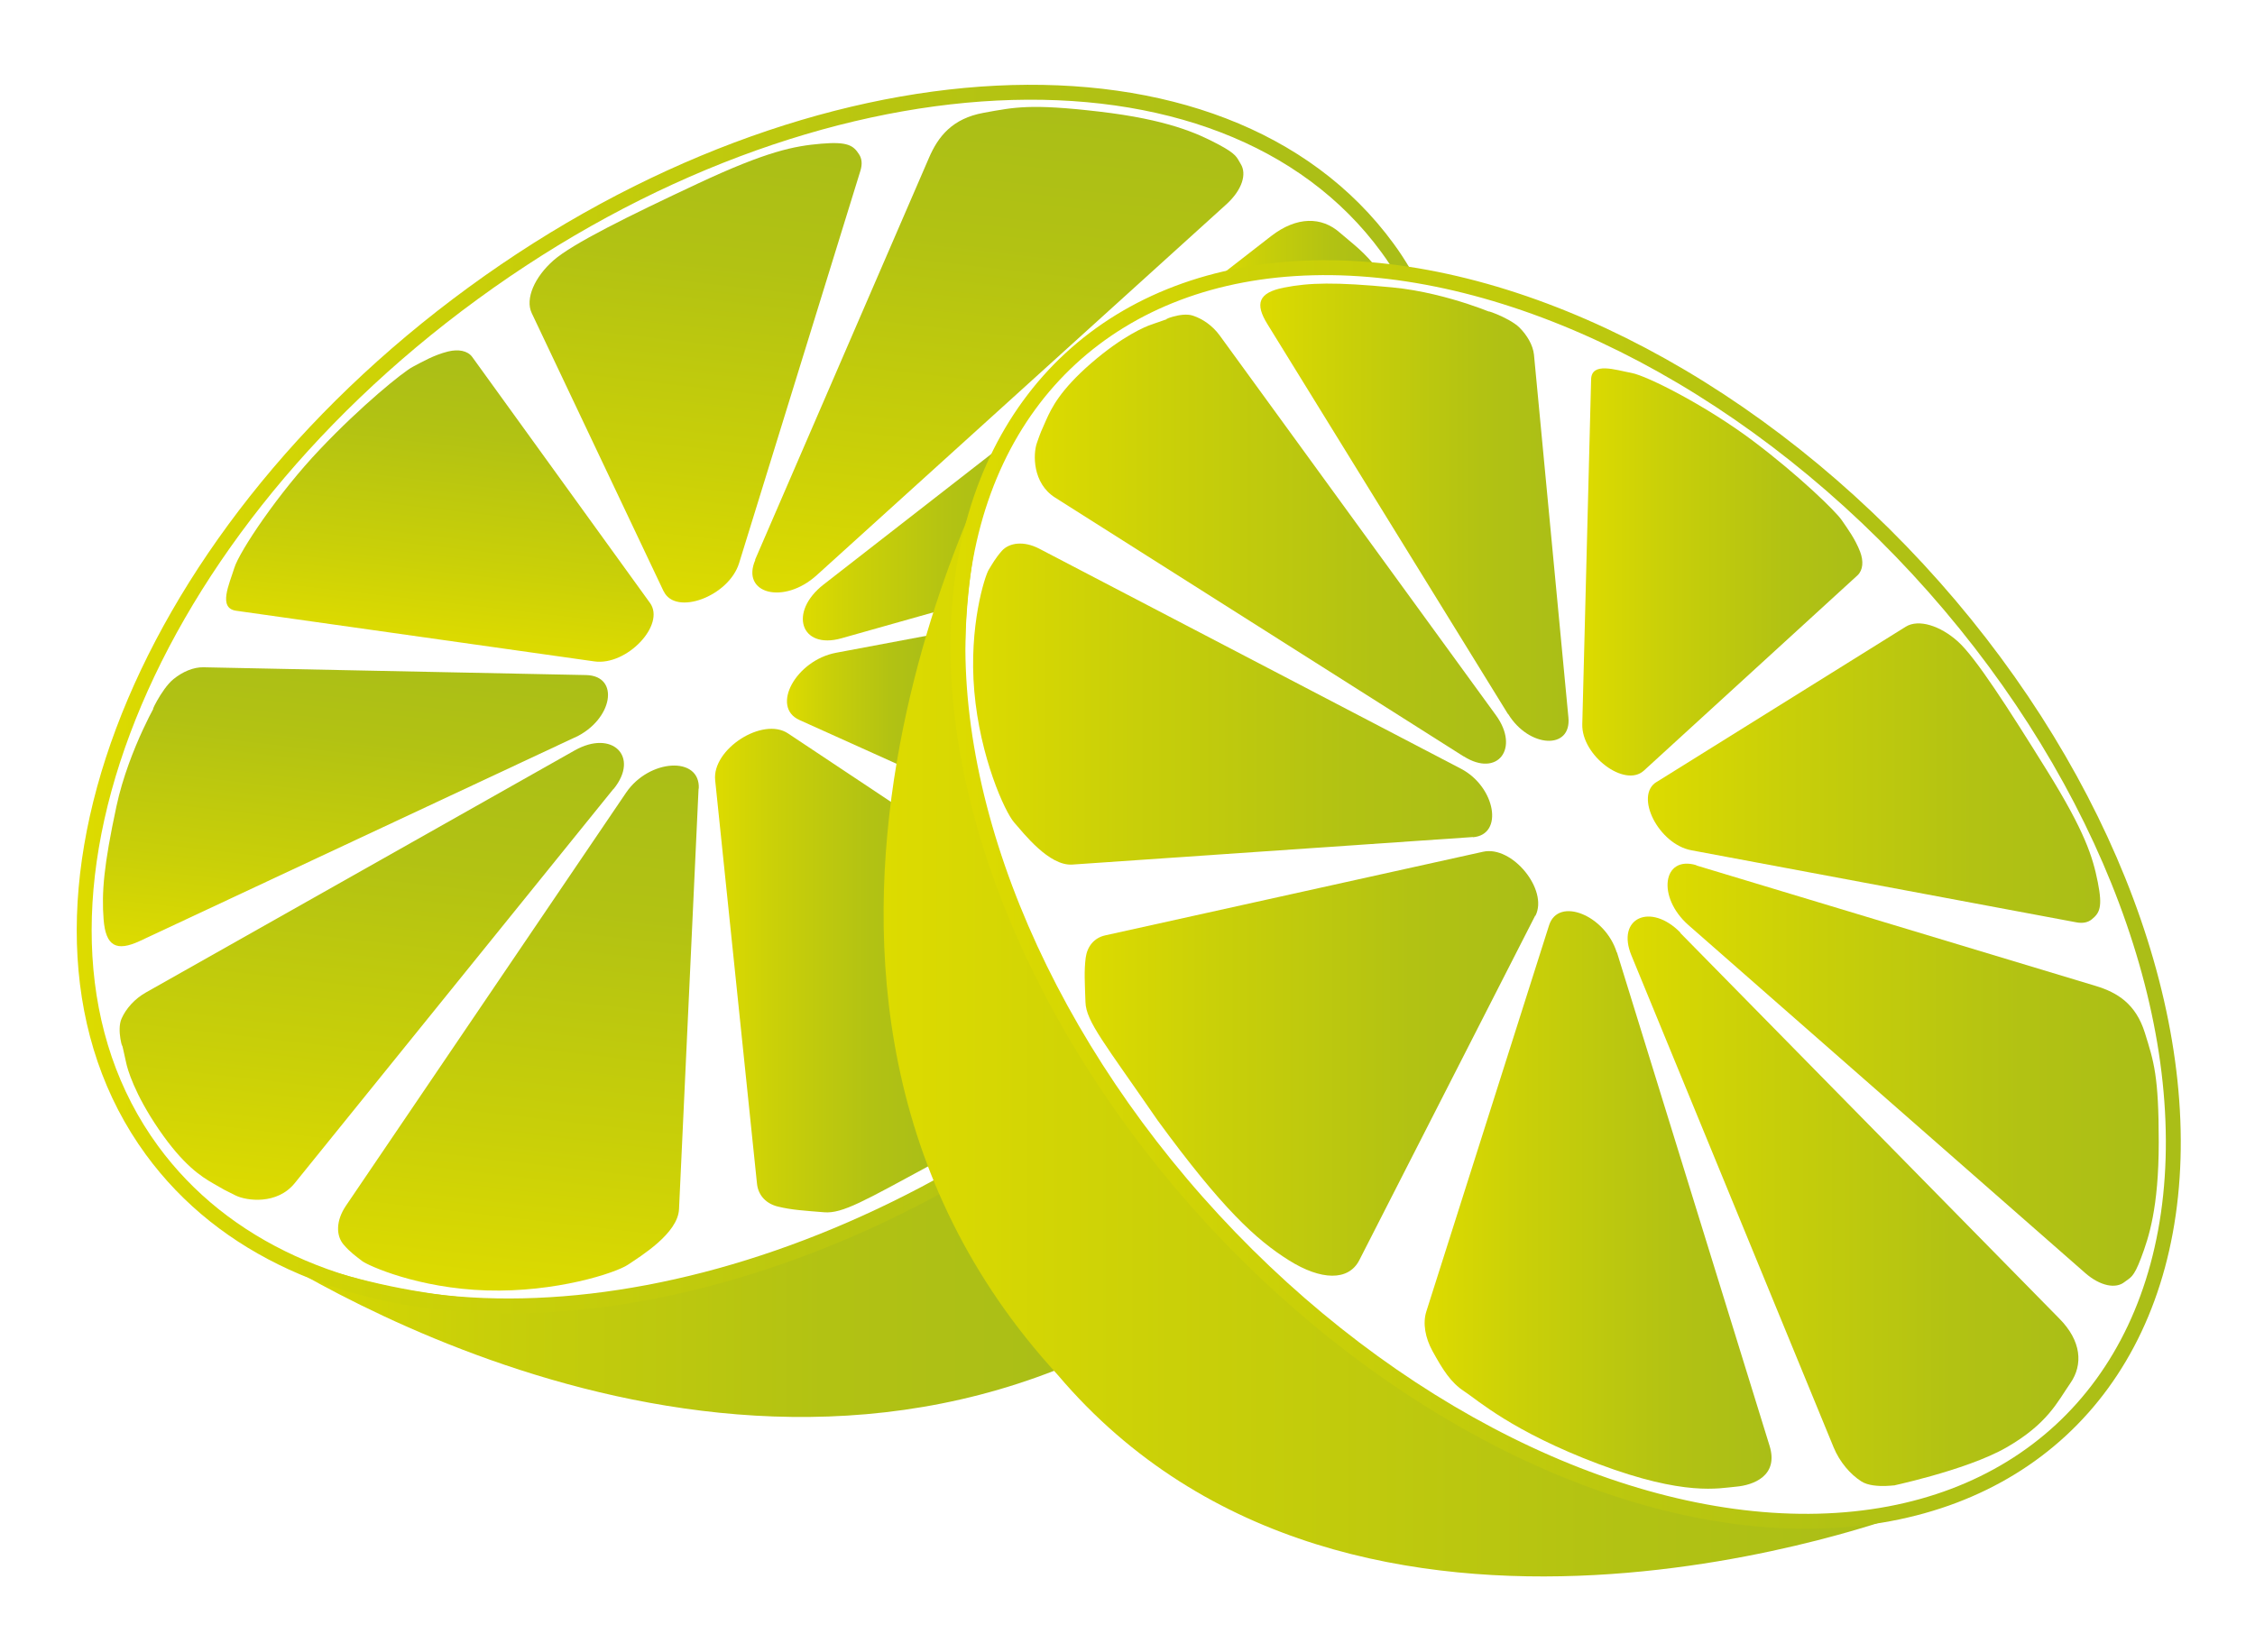 <svg xmlns="http://www.w3.org/2000/svg" xmlns:xlink="http://www.w3.org/1999/xlink" viewBox="0 0 107.3 78.65"><defs><style>      .cls-1 {        stroke: url(#linear-gradient-12);      }      .cls-1, .cls-2 {        fill: none;        stroke-miterlimit: 10;        stroke-width: .71px;      }      .cls-2 {        stroke: url(#linear-gradient-14);      }      .cls-3 {        fill: url(#linear-gradient-8);      }      .cls-4 {        fill: url(#linear-gradient-7);      }      .cls-5 {        fill: url(#linear-gradient-5);      }      .cls-6 {        fill: url(#linear-gradient-6);      }      .cls-7 {        fill: url(#linear-gradient-9);      }      .cls-8 {        fill: url(#linear-gradient-4);      }      .cls-9 {        fill: url(#linear-gradient-3);      }      .cls-10 {        fill: url(#linear-gradient-2);      }      .cls-11 {        fill: url(#linear-gradient);      }      .cls-12 {        fill: url(#linear-gradient-10);      }      .cls-13 {        fill: url(#linear-gradient-11);      }      .cls-14 {        fill: url(#linear-gradient-13);      }      .cls-15 {        fill: url(#linear-gradient-19);      }      .cls-16 {        fill: url(#linear-gradient-21);      }      .cls-17 {        fill: url(#linear-gradient-20);      }      .cls-18 {        fill: url(#linear-gradient-22);      }      .cls-19 {        fill: url(#linear-gradient-23);      }      .cls-20 {        fill: url(#linear-gradient-15);      }      .cls-21 {        fill: url(#linear-gradient-16);      }      .cls-22 {        fill: url(#linear-gradient-17);      }      .cls-23 {        fill: url(#linear-gradient-18);      }    </style><linearGradient id="linear-gradient" x1="318.24" y1="173.03" x2="342.75" y2="173.03" gradientTransform="translate(-162.23 325.57) rotate(-83.42)" gradientUnits="userSpaceOnUse"><stop offset="0" stop-color="#dddb00"></stop><stop offset=".28" stop-color="#cad008"></stop><stop offset=".72" stop-color="#b2c213"></stop><stop offset="1" stop-color="#aabe17"></stop></linearGradient><linearGradient id="linear-gradient-2" x1="283.6" y1="154.52" x2="309.51" y2="154.52" xlink:href="#linear-gradient"></linearGradient><linearGradient id="linear-gradient-3" x1="286.68" y1="146.29" x2="310.17" y2="146.29" xlink:href="#linear-gradient"></linearGradient><linearGradient id="linear-gradient-4" x1="297.94" y1="144.96" x2="313.31" y2="144.96" xlink:href="#linear-gradient"></linearGradient><linearGradient id="linear-gradient-5" x1="313.99" y1="147.93" x2="327.96" y2="147.93" xlink:href="#linear-gradient"></linearGradient><linearGradient id="linear-gradient-6" x1="317.26" y1="157.98" x2="339.83" y2="157.98" xlink:href="#linear-gradient"></linearGradient><linearGradient id="linear-gradient-7" x1="34.01" y1="46.2" x2="44.29" y2="46.2" gradientTransform="matrix(1,0,0,1,0,0)" xlink:href="#linear-gradient"></linearGradient><linearGradient id="linear-gradient-8" x1="10.93" y1="62.01" x2="50.27" y2="62.01" gradientTransform="matrix(1,0,0,1,0,0)" xlink:href="#linear-gradient"></linearGradient><linearGradient id="linear-gradient-9" x1="37.46" y1="33.32" x2="44.25" y2="33.32" gradientTransform="matrix(1,0,0,1,0,0)" xlink:href="#linear-gradient"></linearGradient><linearGradient id="linear-gradient-10" x1="57.56" y1="12.02" x2="65.59" y2="12.02" gradientTransform="matrix(1,0,0,1,0,0)" xlink:href="#linear-gradient"></linearGradient><linearGradient id="linear-gradient-11" x1="38.2" y1="25.66" x2="48.17" y2="25.66" gradientTransform="matrix(1,0,0,1,0,0)" xlink:href="#linear-gradient"></linearGradient><linearGradient id="linear-gradient-12" x1="3.65" y1="33.27" x2="67.12" y2="33.27" gradientTransform="matrix(1,0,0,1,0,0)" xlink:href="#linear-gradient"></linearGradient><linearGradient id="linear-gradient-13" x1="42.05" y1="48.02" x2="90.83" y2="48.02" gradientTransform="matrix(1,0,0,1,0,0)" xlink:href="#linear-gradient"></linearGradient><linearGradient id="linear-gradient-14" x1="45.23" y1="42.57" x2="103.78" y2="42.57" gradientTransform="translate(48.68 -39.26) rotate(42.74)" xlink:href="#linear-gradient"></linearGradient><linearGradient id="linear-gradient-15" x1="79.34" y1="51.16" x2="102.71" y2="51.16" gradientTransform="matrix(1,0,0,1,0,0)" xlink:href="#linear-gradient"></linearGradient><linearGradient id="linear-gradient-16" x1="77.44" y1="57.19" x2="98.89" y2="57.19" gradientTransform="matrix(1,0,0,1,0,0)" xlink:href="#linear-gradient"></linearGradient><linearGradient id="linear-gradient-17" x1="67.79" y1="57.11" x2="84.29" y2="57.11" gradientTransform="matrix(1,0,0,1,0,0)" xlink:href="#linear-gradient"></linearGradient><linearGradient id="linear-gradient-18" x1="51.61" y1="50.61" x2="73.18" y2="50.61" gradientTransform="matrix(1,0,0,1,0,0)" xlink:href="#linear-gradient"></linearGradient><linearGradient id="linear-gradient-19" x1="46.3" y1="33.5" x2="71.01" y2="33.5" gradientTransform="matrix(1,0,0,1,0,0)" xlink:href="#linear-gradient"></linearGradient><linearGradient id="linear-gradient-20" x1="49.23" y1="25.66" x2="71.64" y2="25.66" gradientTransform="matrix(1,0,0,1,0,0)" xlink:href="#linear-gradient"></linearGradient><linearGradient id="linear-gradient-21" x1="59.97" y1="24.38" x2="74.64" y2="24.38" gradientTransform="matrix(1,0,0,1,0,0)" xlink:href="#linear-gradient"></linearGradient><linearGradient id="linear-gradient-22" x1="75.29" y1="27.22" x2="88.61" y2="27.22" gradientTransform="matrix(1,0,0,1,0,0)" xlink:href="#linear-gradient"></linearGradient><linearGradient id="linear-gradient-23" x1="78.4" y1="36.81" x2="99.93" y2="36.81" gradientTransform="matrix(1,0,0,1,0,0)" xlink:href="#linear-gradient"></linearGradient></defs><g><g id="Layer_1"><g><g><g><path class="cls-11" d="M35.93,26.64l8.27-19.12c.44-1.03,1.12-1.88,2.6-2.15s2.22-.44,5.49-.06,4.69,1.04,5.64,1.54.91.64,1.11.96c.29.47.07,1.22-.67,1.9l-19.51,17.67c-1.57,1.42-3.62.88-2.92-.73Z"></path><path class="cls-10" d="M33.24,37.54l-.93,20.01c-.05,1.16-1.83,2.24-2.42,2.64s-3.45,1.33-6.73,1.23c-3.28-.1-5.66-1.19-5.93-1.4s-.56-.41-.87-.77c-.38-.43-.38-1.15.1-1.86l13.33-19.66c1.09-1.61,3.53-1.76,3.46-.2Z"></path><path class="cls-9" d="M29.19,37.55l-15.17,18.77c-.84,1.03-2.28.84-2.81.58s-.53-.26-1.08-.58-1.4-.85-2.57-2.56-1.5-2.89-1.56-3.19-.26-1.15-.19-.83-.28-.71-.02-1.27c.21-.47.62-.93,1.15-1.23l20.4-11.52c1.78-1.01,3.11.28,1.86,1.83Z"></path><path class="cls-8" d="M27.35,35.1l-20.7,9.69c-1.1.51-1.62.26-1.72-1.03s.01-2.58.61-5.38,2.15-5.34,1.83-4.77.29-.81.89-1.29c.43-.35.95-.57,1.42-.56l18.2.37c1.64.03,1.28,2.13-.52,2.97Z"></path><path class="cls-5" d="M28.28,31.48l-17.04-2.41c-.88-.12-.33-1.26-.09-2.04s2.09-3.56,4.07-5.64c1.98-2.09,3.96-3.69,4.42-3.93s1-.56,1.68-.73c.49-.12.93-.04,1.15.26l8.46,11.71c.75,1.04-1.11,3-2.65,2.78Z"></path><path class="cls-6" d="M31.58,28.15l-6.28-13.25c-.32-.68.14-1.72,1.04-2.51s3.55-2.1,6.86-3.65,4.59-1.79,5.87-1.9,1.54.09,1.81.51c.13.2.16.46.06.78l-5.77,18.67c-.49,1.59-3.03,2.53-3.59,1.34Z"></path></g><path class="cls-4" d="M42.55,38.27l-5.05-3.36c-1.21-.81-3.63.75-3.47,2.23l1.99,19.2c.06.58.46.96,1,1.09.66.16,1.22.19,2.2.27.87.07,1.92-.55,5.08-2.26-2.21-5.86-2.4-11.86-1.74-17.17Z"></path><path class="cls-3" d="M44.75,56.58c-19,10.78-33.81,1.94-33.81,1.94,0,0,19.93,14.32,39.33,6.68-2.47-2.75-4.27-5.66-5.52-8.63Z"></path><path class="cls-7" d="M44.25,30.23l-4.47.84c-1.91.36-3.12,2.58-1.74,3.2l4.77,2.15c.37-2.23.88-4.31,1.43-6.18Z"></path><g><path class="cls-12" d="M65.59,12.87c-.64-.87-1.28-1.31-1.84-1.8-.85-.75-2.03-.79-3.27.17l-2.92,2.27c2.47-.71,5.18-.92,8.03-.65Z"></path><path class="cls-13" d="M47.94,21.01s-.14.31-.34.89c.17-.37.37-.72.57-1.07l-8.98,6.99c-1.68,1.31-1.1,3.11.85,2.56l4.57-1.29c1.57-4.91,3.33-8.08,3.33-8.08Z"></path></g><path class="cls-1" d="M66.82,13.02c-.25-.42-.51-.83-.8-1.22-7.8-10.67-27.28-9.7-43.51,2.16C6.27,25.82-.57,44.08,7.23,54.75c6.85,9.37,22.7,9.76,37.46,1.69"></path></g><g><path class="cls-14" d="M47.77,20.99s-14.45,25.93,2.56,44.45c14.12,16.67,40.5,6.55,40.5,6.55,0,0-14.91,4.88-33.09-13.94-18.18-18.82-9.97-37.07-9.97-37.07Z"></path><ellipse class="cls-2" cx="74.5" cy="42.57" rx="22.82" ry="34.72" transform="translate(-9.11 61.87) rotate(-42.74)"></ellipse><g><path class="cls-20" d="M80.71,41.19l19.02,5.74c1.02.31,1.9.85,2.33,2.23s.66,2.05.66,5.2-.48,4.55-.84,5.51-.51.93-.79,1.15c-.41.33-1.15.2-1.87-.43l-18.88-16.56c-1.51-1.33-1.23-3.33.38-2.85Z"></path><path class="cls-21" d="M79.95,44.4l18.04,18.36c1.05,1.06,1.14,2.19.52,3.08-.61.88-1.07,1.92-3.03,3.05s-5.84,1.91-5.39,1.82-.9.2-1.52-.2c-.53-.34-1.03-.92-1.32-1.62l-9.62-23.41c-.74-1.79.91-2.54,2.33-1.09Z"></path><path class="cls-22" d="M76.94,45.33l7.26,23.48c.45,1.44-.78,1.88-1.59,1.95s-2.43.47-6.55-1.08c-4.11-1.55-5.76-3.05-6.39-3.46s-1.01-1.01-1.51-1.92c-.34-.62-.47-1.31-.29-1.88l5.84-18.38c.44-1.38,2.67-.48,3.22,1.29Z"></path><path class="cls-23" d="M73.05,43.58l-8.37,16.4c-.51,1-1.82.97-3.36,0s-3.15-2.43-6.24-6.66c-2.52-3.66-3.4-4.7-3.43-5.62s-.07-1.47.01-2.11c.07-.53.39-.95.93-1.07l17.98-3.98c1.38-.31,3.12,1.81,2.49,3.05Z"></path><path class="cls-15" d="M70.09,39.84l-19.06,1.31c-1.11.08-2.32-1.49-2.77-2s-1.63-3.12-1.9-6.25c-.27-3.12.51-5.49.68-5.77s.33-.57.63-.91c.36-.4,1.05-.48,1.77-.11l20.08,10.48c1.64.86,2.05,3.15.56,3.26Z"></path><path class="cls-17" d="M69.64,36l-19.44-12.32c-1.07-.68-1.05-2.06-.86-2.6s.19-.53.44-1.09.66-1.42,2.15-2.71,2.58-1.74,2.85-1.83,1.06-.37.76-.27.64-.34,1.21-.16c.47.15.95.48,1.29.95l13.14,18.07c1.15,1.58.08,2.98-1.53,1.96Z"></path><path class="cls-16" d="M71.75,33.98l-11.44-18.55c-.61-.98-.43-1.5.78-1.74s2.45-.27,5.17-.01,5.3,1.45,4.72,1.21.8.19,1.32.7c.37.37.64.84.69,1.28l1.64,17.28c.15,1.56-1.88,1.45-2.87-.17Z"></path><path class="cls-18" d="M75.29,34.47l.42-16.41c.02-.85,1.16-.45,1.92-.31s3.6,1.59,5.79,3.24,3.93,3.35,4.21,3.76.64.89.88,1.51c.17.45.14.87-.12,1.12l-10.17,9.3c-.91.83-2.97-.72-2.93-2.21Z"></path><path class="cls-19" d="M78.81,37.23l11.87-7.4c.61-.38,1.65-.05,2.49.71s2.37,3.14,4.21,6.1,2.2,4.15,2.44,5.35.08,1.47-.29,1.77c-.17.14-.42.2-.73.14l-18.32-3.43c-1.56-.29-2.72-2.59-1.66-3.25Z"></path></g></g></g></g></g></svg>